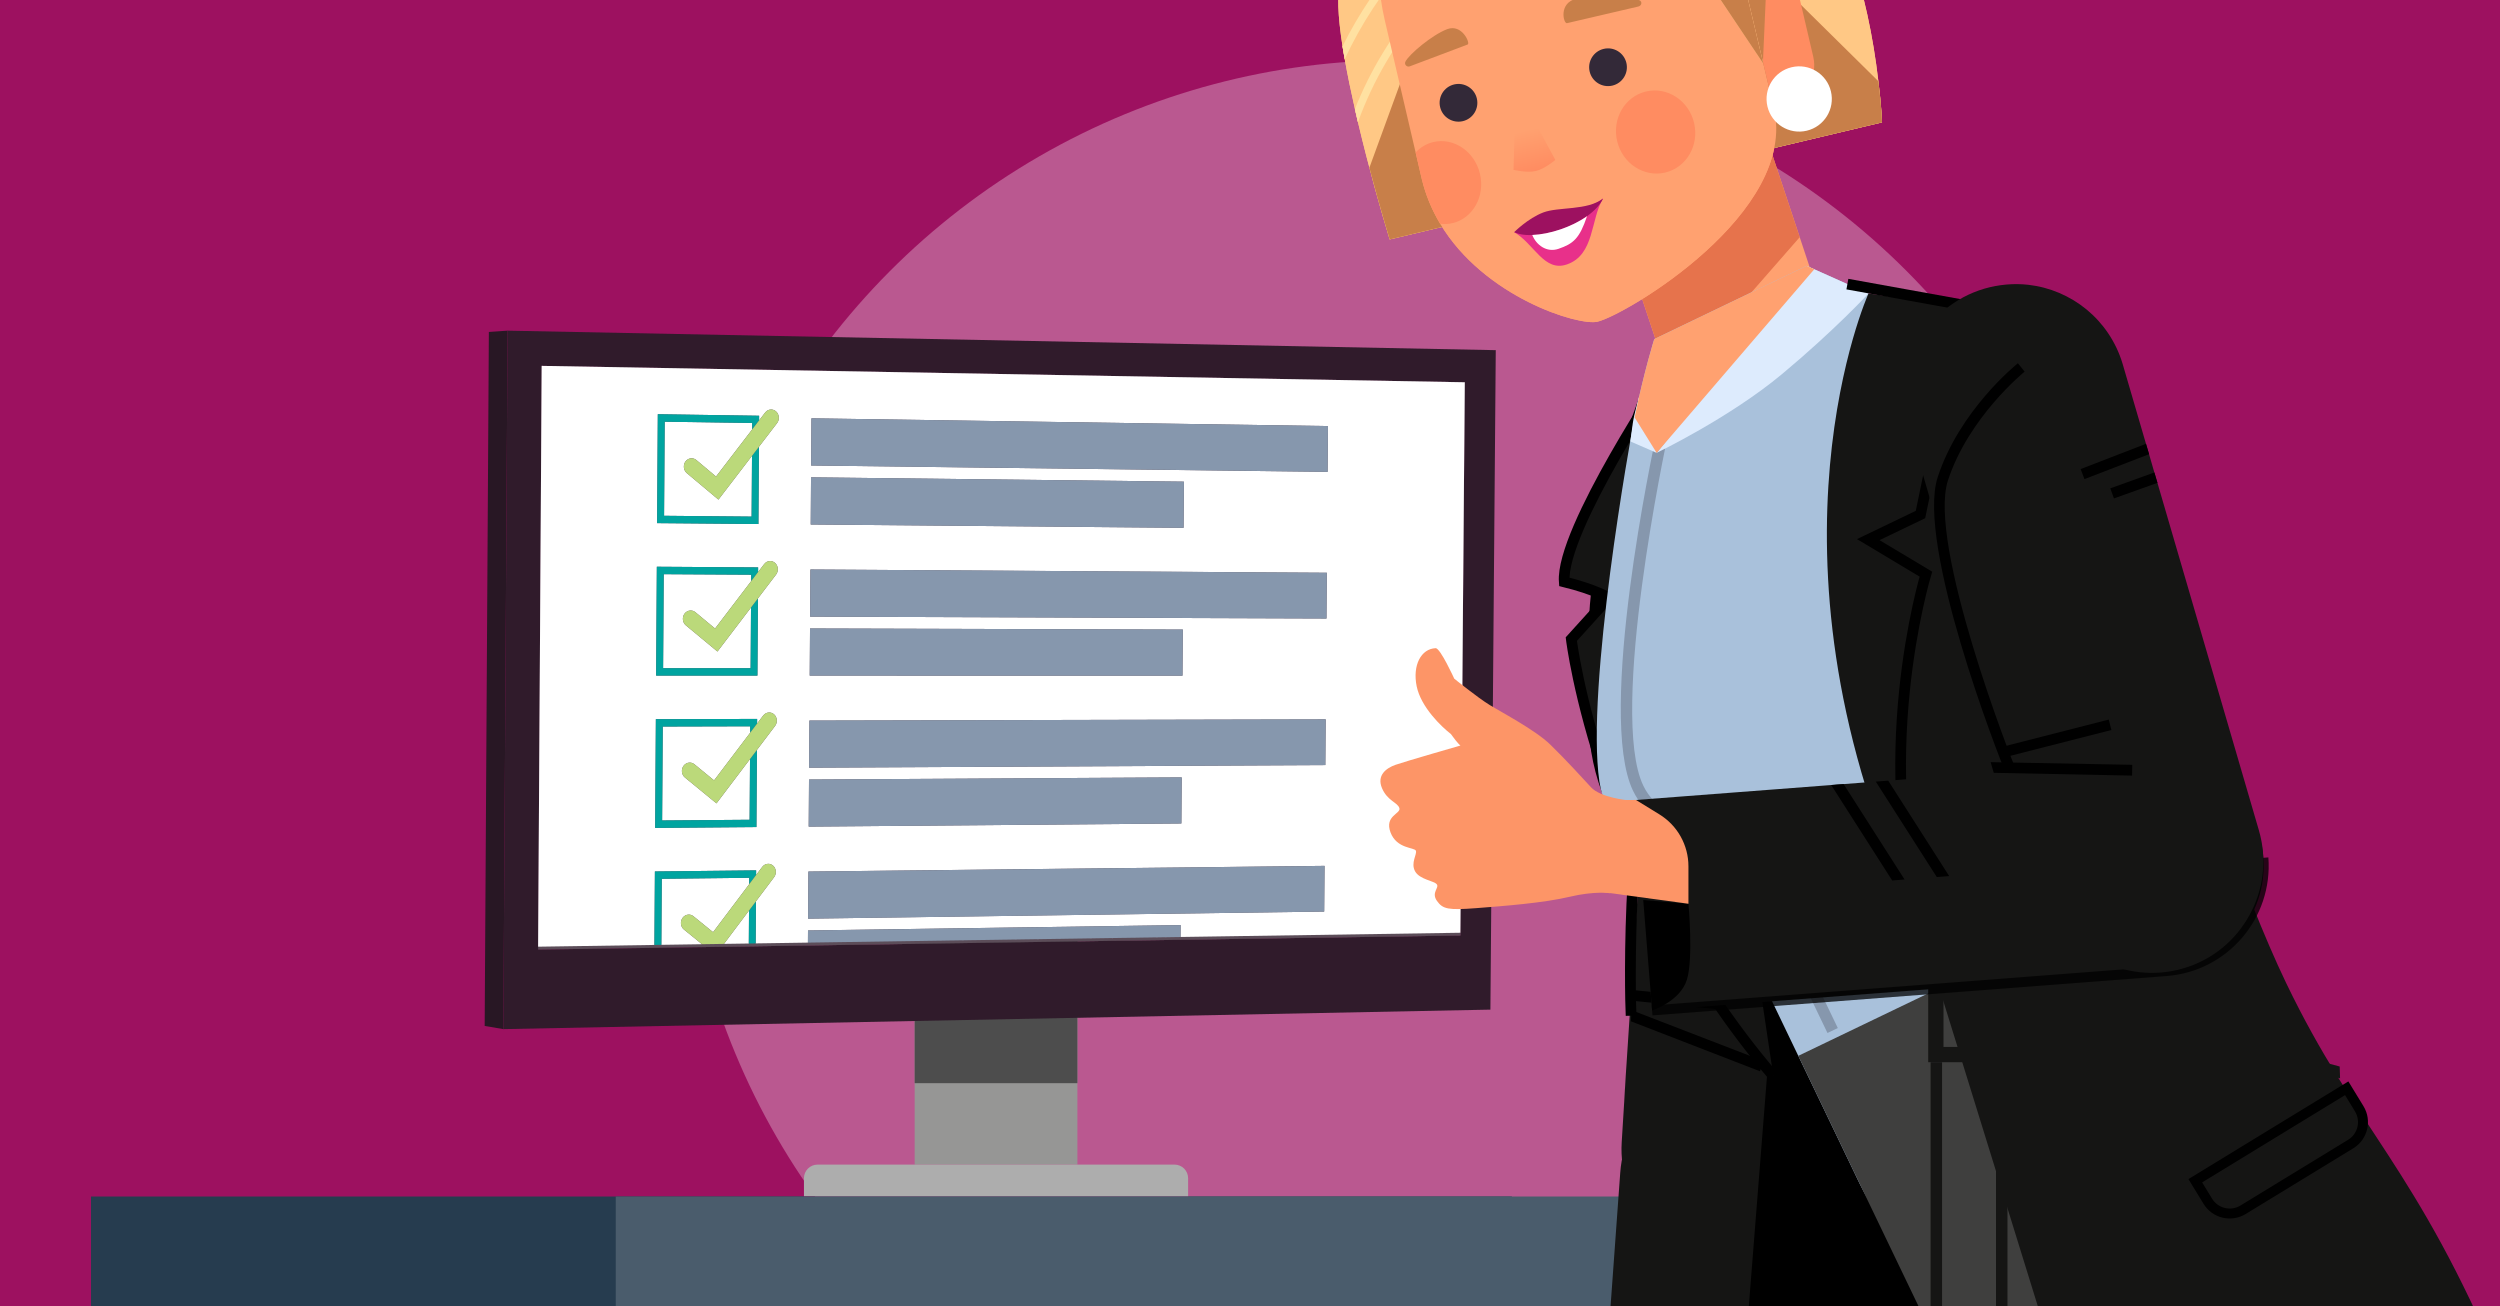 <?xml version="1.0" encoding="UTF-8"?>
<svg xmlns="http://www.w3.org/2000/svg" width="423.333mm" height="221.192mm" xmlns:xlink="http://www.w3.org/1999/xlink" version="1.1" viewBox="0 0 1200 627">
  <rect x="0" y="0" width="1200" height="627" fill="#333333" stroke="none"/>
  <defs>
    <clipPath id="clippath">
      <rect width="1200" height="627" fill="none"/>
    </clipPath>
    <clipPath id="clippath-1">
      <rect width="1200" height="627" fill="none"/>
    </clipPath>
    <clipPath id="clippath-2">
      <polygon points="703.103 183.495 700.964 449.027 258.283 455.792 260.002 175.62 703.103 183.495" fill="none"/>
    </clipPath>
    <clipPath id="clippath-3">
      <polygon points="260.012 175.492 703.095 183.373 700.965 447.719 258.301 454.412 260.012 175.492" fill="none"/>
    </clipPath>
    <linearGradient id="Unbenannter_Verlauf" data-name="Unbenannter Verlauf" x1="-2869.849" y1="886.32" x2="-2869.849" y2="866.496" gradientTransform="translate(-1854.437 1588.612) rotate(166.626)" gradientUnits="userSpaceOnUse">
      <stop offset="0" stop-color="#ffa170"/>
      <stop offset="1" stop-color="#ff8c61"/>
    </linearGradient>
    <linearGradient id="Unbenannter_Verlauf_2" data-name="Unbenannter Verlauf 2" x1="-3199.588" y1="886.449" x2="-3199.588" y2="866.625" gradientTransform="translate(-2175.203 1665.017) rotate(166.626)" gradientUnits="userSpaceOnUse">
      <stop offset="0" stop-color="#ffa170"/>
      <stop offset="1" stop-color="#ff8c61"/>
    </linearGradient>
  </defs>
  <!-- Generator: Adobe Illustrator 28.7.1, SVG Export Plug-In . SVG Version: 1.2.0 Build 142)  -->
  <g>
    <g id="Ebene_1">
      <g>
        <g id="BG">
          <g clip-path="url(#clippath)">
            <g id="BG_green">
              <rect width="1200" height="627" fill="#9d1160"/>
              <circle cx="671.182" cy="373.449" r="344.596" fill="#ba5890"/>
            </g>
          </g>
        </g>
        <g id="Ebene_4">
          <g clip-path="url(#clippath-1)">
            <g>
              <g>
                <g>
                  <rect x="43.681" y="574.324" width="682.012" height="64.865" fill="#263c4f"/>
                  <rect x="295.554" y="574.324" width="790.717" height="64.865" fill="#4a5c6c"/>
                </g>
                <g id="Tisch__x26__Screen">
                  <g id="Computer_Fuss">
                    <rect x="439.039" y="438.383" width="78.112" height="120.625" fill="#969695"/>
                    <rect x="439.039" y="438.383" width="78.112" height="81.541" fill="#4d4d4d"/>
                    <path d="M392.428,559.008h171.334c3.606,0,6.534,2.928,6.534,6.534v8.603h-184.402v-8.603c0-3.606,2.928-6.534,6.534-6.534h0Z" fill="#adadad"/>
                  </g>
                  <g id="Computer_Screen6">
                    <g isolation="isolate">
                      <polygon points="700.963 449.026 689.696 447.855 691.81 183.935 703.102 183.494 700.963 449.026" fill="#2a1826"/>
                      <polygon points="258.282 455.791 249.233 454.512 689.696 447.855 700.963 449.026 258.282 455.791" fill="#261622"/>
                      <polygon points="703.102 183.494 691.81 183.935 250.93 176.135 260.001 175.62 703.102 183.494" fill="#1b1019"/>
                      <polygon points="258.283 455.792 249.234 454.513 250.931 176.136 260.002 175.62 258.283 455.792" fill="#4d404b"/>
                      <path d="M243.634,158.717l474.332,9.358-2.571,316.546-473.794,9.356,2.033-335.26h0ZM700.963,449.026l2.139-265.532-443.101-7.875-1.719,280.172,442.681-6.765" fill="#301b2b"/>
                      <g>
                        <polygon points="703.103 183.495 700.964 449.027 258.283 455.792 260.002 175.62 703.103 183.495" fill="#5c4d59"/>
                        <g isolation="isolate">
                          <g clip-path="url(#clippath-2)">
                            <g>
                              <path d="M360.11,348.626l-41.995.112-.288,45.084,41.988-.337.192-29.141-16.102,21.279-15.162-12.431c-.406-.332-.728-.737-.964-1.186s-.385-.941-.444-1.447-.028-1.024.097-1.526.343-.987.658-1.425c.185-.257.394-.483.62-.678s.469-.359.724-.491.522-.232.795-.3.552-.102.832-.104c.198,0,.396.015.592.048s.391.083.582.15.378.152.56.254.358.222.526.359l9.433,7.752,17.337-22.892.02-3.079M360.589,275.862l-42.006-.253-.288,45.113,41.999.028.192-29.16-16.106,21.154-15.166-12.571c-.406-.337-.729-.746-.964-1.198s-.385-.945-.444-1.451-.028-1.024.097-1.525.343-.984.658-1.419c.185-.255.394-.48.62-.673s.469-.355.724-.485.522-.228.795-.293.552-.098.832-.096c.198,0,.396.018.592.053s.391.086.582.155.378.155.56.259.358.225.526.364l9.435,7.834,17.342-22.753.02-3.08M361.067,203.047l-42.017-.618-.289,45.147,42.01.393.192-29.178-16.111,21.028-15.17-12.712c-.406-.341-.729-.753-.965-1.207s-.385-.949-.444-1.456-.028-1.025.097-1.525.343-.981.658-1.415c.185-.254.394-.478.62-.67s.469-.352.724-.481.522-.224.795-.287.552-.093.832-.09c.198.003.396.022.593.058s.392.09.583.161.379.159.561.265.358.229.527.37l9.438,7.921,17.346-22.618.02-3.087M387.799,452.454l.039-5.836,178.857-2.579-.043,5.711-178.854,2.704M387.876,440.954l.151-22.608,247.757-2.734-.171,21.937-247.738,3.404M362.932,420.016l2.924-3.884c.185-.245.39-.461.611-.648s.458-.343.705-.47.505-.223.768-.288.532-.1.801-.102c.203-.002.407.014.608.048s.401.087.596.158.386.16.571.269.363.235.532.382c.395.339.705.75.928,1.201s.359.944.406,1.448.004,1.019-.132,1.515-.363.974-.686,1.403l-8.717,11.59-.133,20.195-3.291.05.104-15.831-12.042,16.012-10.511.159-8.704-7.057c-.406-.328-.728-.73-.964-1.177s-.385-.937-.444-1.442-.028-1.023.097-1.526.343-.989.658-1.43c.185-.258.393-.485.619-.682s.468-.363.723-.497.521-.237.794-.306.551-.107.831-.111c.198-.003.396.012.593.043s.392.08.583.145.379.149.561.25.358.22.527.356l9.43,7.659,17.332-23.023.02-3.081-41.984.477-.203,31.697-3.326.05.225-35.262,48.602-.531-.015,2.241M388.172,396.78l.151-22.617,178.902-1.027-.165,22.132-178.888,1.512M388.361,368.496l.152-22.628,247.819-.583-.171,21.956-247.799,1.254M363.411,347.321l2.925-3.862c.185-.243.39-.456.611-.64s.458-.338.705-.462.505-.218.768-.28.532-.095.801-.095c.204,0,.407.017.609.053s.401.09.597.163.387.164.571.274.363.239.533.387c.395.343.705.757.929,1.21s.36.948.406,1.453.004,1.02-.132,1.515-.363.971-.686,1.398l-8.719,11.523-.232,35.269-.012,1.766-48.606.411.333-52.21,48.615-.109-.015,2.238M388.657,324.294l.152-22.637,178.946.527-.166,22.151-178.933-.042M388.847,295.991l.152-22.642,247.88,1.571-.171,21.97-247.861-.898M363.89,274.584l2.925-3.838c.185-.241.39-.453.611-.636s.458-.334.705-.456.505-.213.768-.274.532-.09.801-.088c.204.001.407.021.609.059s.402.094.597.168.387.167.572.279.363.242.533.392c.395.347.705.763.929,1.219s.36.952.406,1.457.004,1.02-.132,1.515-.363.969-.686,1.393l-8.722,11.455-.233,35.291-.012,1.768-48.618-.011.333-52.244,48.627.313-.015,2.239M389.143,251.761l.152-22.651,178.991,2.083-.166,22.165-178.977-1.597M389.333,223.441l.152-22.657,247.941,3.727-.171,21.983-247.922-3.054M364.369,201.803l2.926-3.816c.185-.24.39-.451.612-.631s.458-.331.706-.451.505-.21.769-.268.532-.086.801-.082c.204.003.407.024.609.064s.401.097.597.174.387.171.571.285.363.246.533.398c.395.35.706.77.929,1.228s.36.955.406,1.46.004,1.021-.132,1.515-.363.967-.686,1.39l-8.724,11.387-.233,35.314-.012,1.769-48.631-.434.333-52.283,48.64.736-.015,2.246M703.095,183.373l-443.083-7.881-1.711,278.92,442.664-6.693,2.13-264.347" fill="#fff"/>
                              <g clip-path="url(#clippath-3)">
                                <g>
                                  <path d="M362.407,249.754l.012-1.769-.012,1.769,1.646.015-1.646-.015M364.384,199.557l-48.64-.736-.333,52.283,48.631.434.012-1.769.233-35.314-3.322,4.336-.192,29.178-42.01-.393.289-45.147,42.017.618-.02,3.087,3.322-4.331.015-2.246" fill="#00a4a0"/>
                                  <path d="M370.183,196.555c-.269-.004-.538.023-.801.082s-.521.148-.769.268-.484.271-.706.451-.427.391-.612.631l-2.926,3.816-3.322,4.331-17.346,22.618-9.438-7.921c-.169-.141-.345-.265-.527-.37s-.37-.194-.561-.265-.386-.124-.583-.161-.395-.056-.593-.058c-.28-.004-.559.027-.832.09s-.54.159-.795.287-.498.289-.724.481-.434.416-.62.67c-.315.433-.534.915-.658,1.415s-.156,1.018-.097,1.525.208,1.002.444,1.456.559.866.965,1.207l15.17,12.712,16.111-21.028,3.322-4.336,8.724-11.387c.323-.423.551-.896.686-1.39s.179-1.009.132-1.515-.183-1.002-.406-1.46-.534-.877-.929-1.228c-.17-.151-.348-.284-.533-.398s-.376-.209-.571-.285-.395-.134-.597-.174-.405-.061-.609-.064" fill="#bbd97a"/>
                                  <polyline points="636.878 274.92 388.998 273.349 388.847 295.991 636.707 296.89 636.878 274.92" fill="#8697ad"/>
                                  <polyline points="567.755 302.184 388.809 301.657 388.657 324.294 567.59 324.335 567.755 302.184" fill="#8697ad"/>
                                  <path d="M361.929,322.519l.012-1.768-.012,1.768h1.646-1.646M363.905,272.346l-48.627-.313-.333,52.244,48.618.011.012-1.768.233-35.291-3.321,4.362-.192,29.16-41.999-.028.288-45.113,42.006.253-.02,3.08,3.321-4.358.015-2.239" fill="#00a4a0"/>
                                  <path d="M369.7,269.292c-.269-.002-.538.028-.801.088s-.521.152-.768.274-.484.274-.705.456-.426.394-.611.636l-2.925,3.838-3.321,4.358-17.342,22.753-9.435-7.834c-.168-.139-.345-.26-.526-.364s-.369-.19-.56-.259-.386-.12-.582-.155-.395-.052-.592-.053c-.28-.001-.559.031-.832.096s-.54.163-.795.293-.498.292-.724.485-.434.418-.62.673c-.315.435-.534.919-.658,1.419s-.156,1.019-.097,1.525.208,1,.444,1.451.559.861.964,1.198l15.166,12.571,16.106-21.154,3.321-4.362,8.722-11.455c.323-.424.55-.898.686-1.393s.178-1.01.132-1.515-.183-1.001-.406-1.457-.534-.873-.929-1.219c-.17-.149-.348-.28-.533-.392s-.376-.205-.572-.279-.395-.13-.597-.168-.406-.057-.609-.059" fill="#bbd97a"/>
                                  <polyline points="636.331 345.285 388.513 345.868 388.361 368.496 636.161 367.241 636.331 345.285" fill="#8697ad"/>
                                  <polyline points="567.225 373.136 388.323 374.163 388.172 396.78 567.06 395.268 567.225 373.136" fill="#8697ad"/>
                                  <path d="M361.45,395.239l.012-1.767-.012,1.767,1.645-.014-1.645.014M363.425,345.083l-48.615.109-.333,52.21,48.606-.411.012-1.766.232-35.269-3.32,4.387-.192,29.141-41.988.337.288-45.084,41.995-.112-.02,3.079,3.321-4.384.015-2.238" fill="#00a4a0"/>
                                  <path d="M369.22,341.981c-.269,0-.537.032-.801.095s-.521.156-.768.28-.484.278-.705.462-.426.398-.611.64l-2.925,3.862-3.321,4.384-17.337,22.892-9.433-7.752c-.168-.137-.345-.257-.526-.359s-.369-.186-.56-.254-.386-.117-.582-.15-.394-.049-.592-.048c-.28.001-.559.036-.832.104s-.54.168-.795.3-.498.296-.724.491-.434.421-.62.678c-.315.438-.533.923-.658,1.425s-.156,1.021-.097,1.526.208.998.444,1.447.558.854.964,1.186l15.162,12.431,16.102-21.279,3.32-4.387,8.719-11.523c.323-.426.55-.902.686-1.398s.178-1.01.132-1.515-.183-.999-.406-1.453-.534-.867-.929-1.21c-.17-.148-.348-.277-.533-.387s-.376-.201-.571-.274-.395-.127-.597-.163-.406-.054-.609-.053" fill="#bbd97a"/>
                                  <polyline points="635.785 415.613 388.027 418.346 387.876 440.954 635.614 437.55 635.785 415.613" fill="#8697ad"/>
                                  <polyline points="566.695 444.039 387.838 446.618 387.799 452.454 566.652 449.75 566.695 444.039" fill="#8697ad"/>
                                  <path d="M362.849,432.639l-3.32,4.413-.104,15.831,3.291-.05.133-20.195M362.947,417.774l-48.602.531-.225,35.262,3.326-.05.203-31.697,41.984-.477-.02,3.081,3.32-4.409.015-2.241" fill="#00a4a0"/>
                                  <path d="M368.741,414.625c-.269.003-.538.037-.801.102s-.521.161-.768.288-.484.283-.705.47-.427.402-.611.648l-2.924,3.884-3.32,4.409-17.332,23.023-9.43-7.659c-.169-.137-.345-.255-.527-.356s-.37-.184-.561-.25-.386-.114-.583-.145-.395-.045-.593-.043c-.279.004-.558.041-.831.111s-.539.172-.794.306-.498.3-.723.497-.434.425-.619.682c-.315.44-.533.927-.658,1.43s-.156,1.021-.097,1.526.208.995.444,1.442.558.849.964,1.177l8.704,7.057,10.511-.159,12.042-16.012,3.32-4.413,8.717-11.59c.323-.429.55-.906.686-1.403s.178-1.011.132-1.515-.183-.997-.406-1.448-.534-.862-.928-1.201c-.169-.146-.347-.273-.532-.382s-.376-.198-.571-.269-.395-.123-.596-.158-.405-.05-.608-.048" fill="#bbd97a"/>
                                  <polyline points="637.425 204.512 389.484 200.785 389.333 223.441 637.255 226.495 637.425 204.512" fill="#8697ad"/>
                                  <polyline points="568.286 231.193 389.295 229.11 389.143 251.761 568.12 253.358 568.286 231.193" fill="#8697ad"/>
                                </g>
                              </g>
                            </g>
                          </g>
                        </g>
                      </g>
                      <polygon points="241.601 493.977 232.643 492.451 234.65 159.342 243.634 158.717 241.601 493.977" fill="#281724"/>
                    </g>
                  </g>
                </g>
              </g>
              <g>
                <g>
                  <g>
                    <path d="M885.697,570.663l-19.12,263.767-107.98-7.827,19.12-263.767c2.16-29.798,28.105-52.236,57.903-50.076h0c29.798,2.16,52.236,28.105,50.076,57.903h.001Z" fill="#151514"/>
                    <path d="M835.627,512.766c29.818,2.161,52.238,28.085,50.076,57.903l-19.118,263.767" fill="none" isolation="isolate" opacity=".75" stroke="#000" stroke-miterlimit="10" stroke-width="5.11"/>
                  </g>
                  <g>
                    <path d="M793.606,315.757l-10.564,159.407-.293,5.132-.215,2.798-.349,5.331-1.432,21.956-.405,6.031-.318,5.483-.081,1.048-.337,6.05-1.194,19.31c-1.808,29.424,20.661,54.787,50.17,56.55,14.394.888,27.786-4.078,37.945-12.805,10.619-9.098,17.666-22.269,18.588-37.297l11.332-173.122.311-5.197.623-9.112.315-5.198,2.604-39.915c1.273-22.146-10.925-41.848-29.542-51.132-6.271-3.115-13.243-4.995-20.608-5.487-29.442-1.743-54.787,20.661-56.548,50.169h-.002Z" fill="#151514"/>
                    <g>
                      <polygon points="783.164 484.888 782.815 490.219 844.744 514.203 846.601 509.366 783.164 484.888"/>
                      <polygon points="783.042 475.164 782.749 480.296 835.073 485.52 835.585 480.378 783.042 475.164"/>
                      <polygon points="864.085 362.78 864.14 367.939 897.386 367.32 897.701 362.122 864.085 362.78"/>
                      <polygon points="874.285 376.351 874.276 381.492 896.452 381.629 896.763 376.432 874.285 376.351"/>
                      <path d="M780.354,487.611l5.157-.119c-.445-5.183-2.827-116.263,16.832-141.354,19.728-25.183,52.162-36.393,52.488-36.505l-1.654-4.886c-1.387.47-34.194,11.785-54.894,38.202-20.792,26.539-18.459,135.958-17.929,144.66v.002Z"/>
                    </g>
                  </g>
                </g>
                <g>
                  <path d="M819.052,389.141c8.049,20.721,57.337,96.376,67.91,118.367l83.773,189.743-138.944,26.374,16.451-208.127c-37.761-78.539-82.012-110.367-85.542-164.284-.289-3.566-.264-23.433-.356-27.012-1.531-46.288,7.699-88.059,24.178-132.706,0,0,1.956,129.058,24.289,175.51,3.341,6.95,5.337,14.656,8.24,22.135h.001Z"/>
                  <path d="M800.7,177.743s-51.711,76.749-49.859,101.535c15.009,3.703,21.33,7.672,21.33,7.672l-17.94,19.815s13.29,111.633,96.965,209.71" fill="#151514" stroke="#000" stroke-miterlimit="10" stroke-width="5.142"/>
                </g>
                <g>
                  <g>
                    <path d="M930.658,624.044h147.956c32.229,69.797,25.34,234.66,6.002,404.852h-144.477l-9.482-404.852h.001Z" fill="#e6734c"/>
                    <path d="M903.921,826.342c0-78.119,16.328-161.301,22.749-190.986,1.541-7.265,2.532-11.301,2.532-11.301h191.059v404.841c0,59.741-48.429,108.17-108.17,108.17s-108.17-48.429-108.17-108.17c-.948-82.677,0-156.107,0-202.554Z" fill="#2d2d2c"/>
                  </g>
                  <g>
                    <rect x="778.949" y="40.137" width="81.13" height="137.751" transform="translate(7.414 263.869) rotate(-18.373)" fill="#ffa170"/>
                    <polygon points="801.907 184.695 863.864 113.846 836.301 30.856 759.307 56.427 801.907 184.695" fill="#e6734c"/>
                  </g>
                  <g>
                    <path d="M767.702,375.037c-6.577-44.757,14.772-164.378,16.901-174.684,4.594-22.199,9.445-37.6,9.445-37.6l73.116-35.153,3.683,1.649,99.062,44.385,58.732,122.158c1.708,13.713,4.59,39.524,8.055,64.851,3.258,23.798,5.68,42.298,8.727,58.544,4.299,22.519,9.818,40.625,20.553,62.338.467.9.924,1.808,1.366,2.728,23.19,48.234,2.888,106.136-45.346,129.326-48.234,23.19-106.136,2.888-129.326-45.346-.014-.029-.027-.058-.041-.087l-27.924-58.164-3.18-6.614-38.412-79.977-3.148-6.548c-4.092-.72-8.541-1.675-13.065-3.042-2.712-.813-5.487-1.759-8.227-2.885-14.628-6.036-28.181-16.782-30.971-35.879h0Z" fill="#a9c1db"/>
                    <path d="M877.185,495.838l4.96-2.385-45.78-95.219-1.793.055c-.35.011-35.212.833-45.775-21.138-16.792-34.926,11.229-165.646,11.514-166.964l-5.378-1.164c-1.181,5.45-28.702,133.894-11.096,170.512,10.751,22.362,41.238,24.177,49.098,24.266l44.25,92.037h0Z" fill="#8697ad"/>
                    <path d="M867.164,127.6l-71.976,89.772s34.997-16.806,60.21-37.834,41.465-38.633,41.465-38.633l-29.698-13.305h-.001Z" fill="#ddebfd"/>
                    <path d="M795.188,217.371l-8.326-27.349s-2.504,8.685-3.131,13.22c-.627,4.536-1.174,8.631-1.174,8.631l12.63,5.498h0Z" fill="#ddebfd"/>
                    <path d="M1016.991,258.398l4.784,2.667,14.332-25.741c-1.156-1.643-2.363-3.221-3.585-4.831l-15.531,27.905h0Z" fill="#8697ad"/>
                    <g>
                      <rect x="1014.625" y="250.668" width="5.504" height="160.036" transform="translate(-42.818 473.5) rotate(-25.678)" fill="#8697ad"/>
                      <rect x="964.537" y="249.374" width="5.505" height="57.785" transform="translate(445.475 1138.959) rotate(-74.822)" fill="#8697ad"/>
                      <rect x="964.814" y="292.809" width="34.713" height="5.502" transform="translate(-11.298 40.539) rotate(-2.351)" fill="#8697ad"/>
                      <path d="M798.673,410.916c2.74,1.126,5.515,2.071,8.227,2.885l86.681-31.497-1.889-5.199-93.018,33.811h0Z" fill="#8697ad"/>
                      <polygon points="820.728 418.43 823.113 423.39 890.483 394.745 888.329 389.674 820.728 418.43" fill="#8697ad"/>
                    </g>
                  </g>
                  <path d="M784.604,200.353l10.584,17.018,75.659-88.123-3.683-1.649-73.116,35.153s-4.85,15.401-9.445,37.6h.001Z" fill="#ffa170"/>
                  <g>
                    <path d="M941.225,669.307l197.522-94.966s-2.252-1.889-6.005-5.378c-1.763-1.636-3.866-3.638-6.259-5.989-11.398-11.09-28.738-29.543-43.43-51.548-1.202-1.824-2.405-3.648-3.542-5.503-1.987-3.116-3.906-6.346-5.71-9.591-1.342-2.368-2.602-4.734-3.814-7.001l-.016-.033c-.909-1.721-1.786-3.376-2.63-5.046-11.642-22.943-17.441-41.611-21.919-65.066l-182.244,87.621,1.526,3.175,23.895,49.785,3.18,6.614,49.445,102.927h0Z" fill="#3f3f3e"/>
                    <path d="M941.225,669.307c26.224,54.544,91.7,77.502,146.244,51.278,54.544-26.224,77.502-91.7,51.278-146.244-46.879-32.639-91.7-77.502-146.244-51.278-54.544,26.224-77.502,91.7-51.278,146.244h0Z" fill="#3f3f3e"/>
                  </g>
                  <g>
                    <path d="M1072.285,1531.607l-49.841,33.03-22.029-940.593h147.956c78.567,170.151-76.086,907.563-76.086,907.563h0Z" fill="#ffa170"/>
                    <g>
                      <rect x="929.437" y="616.277" width="47.908" height="174.29" fill="#3f3f3e"/>
                      <path d="M977.343,613.214v831.364h153.926s2.055-15.301,5.394-41.242c.22-1.761.477-3.596.697-5.504,15.741-121.93,56.324-448.679,56.324-571.489,0-77.018-28.437-158.99-40.289-189.702-.037-.183-.11-.367-.183-.514-2.055-5.357-3.596-9.1-4.33-10.861-.33-.807-.514-1.211-.514-1.211l-171.025-10.841Z" fill="#3f3f3e"/>
                      <g>
                        <polygon points="926.684 793.319 988.326 793.319 988.326 787.815 932.188 787.815 932.188 509.867 926.684 509.867 926.684 793.319" fill="#151514"/>
                        <g>
                          <rect x="929.201" y="443.652" width="44.474" height="62.547" fill="#3f3f3e"/>
                          <path d="M925.537,439.968v69.9h51.806v-69.9h-51.806ZM932.876,447.306h37.129v55.222h-37.129v-55.222h0Z" fill="#151514"/>
                        </g>
                        <path d="M957.235,508.583l.844.477,1.394.807,4.11,2.348,47.297,27.189,5.504,3.156,128.902,74.046c-.881-2.238-1.908-4.953-3.046-8.109l-171.722-98.63-6.385-3.669-.55-.33-1.027-.587-2.568-1.468-.844,1.468-.55.917-.514.917-.844,1.468h-.001Z" fill="#151514"/>
                        <rect x="958.081" y="505.281" width="5.504" height="285.286" fill="#151514"/>
                        <rect x="1010.886" y="537.072" width="5.504" height="835.992" fill="#151514"/>
                        <path d="M972.976,477.578l.697.183,3.669.991,31.226,8.329h.037l28.51,7.595,86.118,22.933c-.073-1.945-.147-3.816-.183-5.687l-145.707-38.858-2.972-.807-.697,2.678-.697,2.642h0Z" fill="#151514"/>
                        <path d="M1008.385,486.971l.22.11,116.83,56.14c-.293-2.165-.587-4.33-.807-6.495l-87.512-42.05-26.345-12.659-2.385,4.954h0Z" fill="#151514"/>
                      </g>
                    </g>
                  </g>
                  <g>
                    <path d="M651.815,58.608c5.124,21.713,11.247,43.339,15.235,56.308l236.319-56.185s-.224-7.603-1.748-19.724c-2.526-21.727-7.01-42.649-13.658-61.888-.491-1.43-.982-2.859-1.499-4.245-1.053-2.842-2.125-5.605-3.268-8.35-.615-1.476-1.229-2.951-1.872-4.382-8.74-19.948-20.24-37.542-34.709-51.602l-.008-.036c-1.497-1.379-3.002-2.794-4.491-4.137-15.304-13.447-33.685-23.182-55.471-27.884-2.361-.57-4.732-1.025-7.113-1.364-5.391-.943-10.965-1.542-16.728-1.831-7.445-.38-14.302-.032-20.712.926-3.833.534-7.464,1.284-10.937,2.223-3.83,1.024-7.493,2.272-10.892,3.683-45.028,18.739-55.42,69.259-55.42,69.259,0,0-23.515,18.64-22.444,53.763.17,5.315.895,11.856,2.013,19.096.324,1.997.665,4.066,1.05,6.162,1.345,7.563,3.014,15.69,4.894,23.917.457,2.079.957,4.185,1.458,6.291h.001Z" fill="#ffc885"/>
                    <path d="M651.815,58.608c7.253-19.941,18.084-38.47,32.102-54.701,1.542-1.762-.981-4.443-2.551-2.637-13.251,15.333-23.676,32.558-31.01,51.047.457,2.079.957,4.185,1.458,6.291h.001Z" fill="#ffe1a1"/>
                    <path d="M645.462,28.4c7.831-16.873,18.096-32.551,30.638-46.584,1.578-1.771-.945-4.452-2.523-2.681-11.704,13.117-21.509,27.555-29.165,43.103.324,1.997.665,4.066,1.05,6.162Z" fill="#ffe1a1"/>
                    <path d="M657.307,80.496c5.189,19.594,9.74,34.425,9.74,34.425l236.326-56.187s-.22-7.621-1.758-19.738l-69.528-68.62-157.897,63.884-16.884,46.236h.001Z" fill="#c87f49"/>
                    <path d="M682.417,85.767c1.893,7.961,4.98,15.146,8.842,21.621,21.189,35.393,66.561,49.159,75.526,47.027,13.671-3.25,96.386-52.381,84.685-102.514l-19.383-81.524c-11.693-50.097-58.664-82.039-104.881-71.277-46.261,10.735-74.275,60.051-62.608,110.192l14.9,63.893,2.919,12.582h0Z" fill="#ffa170"/>
                    <polygon points="782.013 -71.614 793.632 -22.744 817.194 -13.109 846.388 30.527 826.808 -51.828 782.013 -71.614" fill="#ffc885"/>
                    <path d="M726.559,114.571s6.897,6.959,16.434,8.048c2.284.249,4.751.153,7.285-.45,13.101-3.115,23.687-18.87,23.687-18.87,0,0-16.553-9.341-29.654-6.226-1.821.433-3.51,1.099-5.015,1.909-8.749,4.607-12.296,14.276-12.692,15.464l-.046.124h.001Z" fill="#e8308a"/>
                    <path d="M726.559,114.571l47.407-11.271s-16.553-9.341-29.654-6.226c-1.821.433-3.51,1.099-5.015,1.909-8.749,4.607-12.296,14.276-12.692,15.464l-.046.124h0Z" fill="#9d1160"/>
                    <path d="M726.559,114.571s6.897,6.959,16.434,8.048l2.807-12.623-6.503-11.013c-9.313,4.93-12.738,15.588-12.738,15.588h0Z" fill="#9d1160"/>
                    <path d="M740.616,111.22s3.596,1.818,7.3.937c3.694-.878,6.088-4.12,6.088-4.12,0,0-3.596-1.818-7.291-.939-3.704.881-6.097,4.122-6.097,4.122Z" fill="#fff"/>
                    <path d="M780.663,30.182c1.157,4.866-1.85,9.749-6.717,10.906-4.866,1.157-9.749-1.85-10.906-6.717-1.157-4.866,1.85-9.749,6.716-10.906s9.749,1.85,10.906,6.716h0Z" fill="#332938"/>
                    <path d="M750.986,15.991L782.351.184c1.536-.774,1.441-2.722-.13-3.054-4.294-.909-21.516,2.294-29.582,6.36-8.067,4.065-3.189,13.275-1.652,12.501h-.001Z" fill="#c87f49"/>
                    <path d="M706.355,25.403l-29.704,1.052c-1.455.051-2.288-1.692-1.32-2.725,2.645-2.824,16.422-8.177,24.061-8.448,7.639-.27,8.417,10.07,6.962,10.121h.001Z" fill="#c87f49"/>
                    <path d="M848.141-13.78c7.471-1.747,13.25,2.627,14.997,10.098l7.224,30.896c2.217,9.482-3.672,18.965-13.154,21.182l-6.224,1.455-4.776-20.089,1.934-43.543h-.001Z" fill="#ff8c61"/>
                    <ellipse cx="794.698" cy="63.371" rx="18.978" ry="19.995" transform="translate(6.896 185.551) rotate(-13.375)" fill="#ff8c61"/>
                    <path d="M682.417,85.767c1.893,7.961,4.98,15.146,8.842,21.621,1.956.289,3.964.189,5.991-.293,9.79-2.328,15.688-12.932,13.133-23.678-2.555-10.745-12.595-17.56-22.384-15.233-3.366.8-6.246,2.579-8.501,5.001l2.919,12.582h0Z" fill="#ff8c61"/>
                    <path d="M691.262,51.438c1.157,4.866,6.04,7.874,10.906,6.717s7.873-6.04,6.716-10.906c-1.157-4.866-6.04-7.873-10.906-6.716s-7.874,6.04-6.717,10.906h0Z" fill="#332938"/>
                    <path d="M726.482,81.516s6.432,1.585,10.742.561c4.31-1.025,9.34-5.335,9.34-5.335l-8.403-15.514-11.156,2.652-.522,17.636h-.001Z" fill="url(#Unbenannter_Verlauf)"/>
                    <circle cx="863.611" cy="47.497" r="15.662" transform="translate(12.434 201.047) rotate(-13.374)" fill="#fff"/>
                    <polygon points="817.192 -13.105 836.866 -9.528 846.39 30.529 817.192 -13.105" fill="#c87f49"/>
                  </g>
                  <g>
                    <path d="M651.814,58.609c5.125,21.713,11.247,43.339,15.236,56.307l236.318-56.188s-.224-7.603-1.748-19.724c-2.526-21.727-7.01-42.649-13.658-61.888-.491-1.43-.982-2.859-1.499-4.245-1.053-2.842-2.125-5.605-3.268-8.35-.615-1.476-1.229-2.951-1.872-4.382-8.741-19.948-20.241-37.542-34.71-51.602l-.008-.036c-1.497-1.379-3.002-2.794-4.491-4.137-15.304-13.446-33.685-23.182-55.471-27.883-2.361-.57-4.732-1.025-7.113-1.364-5.391-.943-10.965-1.542-16.728-1.831-7.445-.38-14.302-.032-20.712.927-3.833.534-7.464,1.284-10.937,2.223-3.83,1.024-7.493,2.272-10.891,3.684-45.028,18.739-55.419,69.26-55.419,69.26,0,0-23.515,18.641-22.444,53.763.17,5.315.895,11.856,2.013,19.096.324,1.997.665,4.066,1.05,6.162,1.346,7.563,3.014,15.69,4.895,23.917.457,2.079.957,4.185,1.458,6.291h0Z" fill="#ffc885"/>
                    <path d="M651.814,58.609c7.252-19.941,18.084-38.47,32.102-54.702,1.542-1.762-.981-4.443-2.551-2.637-13.251,15.333-23.676,32.558-31.01,51.048.457,2.079.957,4.185,1.458,6.291h.001Z" fill="#ffe1a1"/>
                    <path d="M645.461,28.401c7.831-16.873,18.096-32.551,30.638-46.584,1.578-1.771-.945-4.452-2.523-2.681-11.703,13.117-21.509,27.555-29.164,43.103.324,1.997.665,4.066,1.05,6.162h0Z" fill="#ffe1a1"/>
                    <path d="M657.306,80.497c5.189,19.594,9.741,34.424,9.741,34.424l236.326-56.189s-.221-7.621-1.758-19.738l-69.529-68.619-157.896,63.886-16.884,46.236h0Z" fill="#c87f49"/>
                    <path d="M682.416,85.768c1.893,7.96,4.98,15.146,8.842,21.621,21.19,35.393,66.562,49.158,75.527,47.026,13.671-3.251,96.386-52.382,84.684-102.515l-19.384-81.524c-11.694-50.097-58.665-82.038-104.882-71.276-46.26,10.735-74.274,60.052-62.607,110.193l14.901,63.893s2.919,12.582,2.919,12.582Z" fill="#ffa170"/>
                    <polygon points="782.01 -71.614 793.63 -22.744 817.192 -13.109 846.387 30.526 826.806 -51.828 782.01 -71.614" fill="#ffc885"/>
                    <g>
                      <path d="M769.474,95.291c-7.535,5.877-19.961,6.625-27.308,9.437s-9.043,4.521-12.201,5.612l-3.158,1.091c9.642,5.636,14.357,19.279,25.317,15.492,13.375-4.622,11.279-21.76,17.35-31.633h0Z" fill="#e8308a"/>
                      <path d="M769.474,95.291c-7.535,5.877-21.38,3.887-28.726,6.699-7.347,2.811-13.941,9.442-13.941,9.442,10.243,4.954,36.991-3.813,42.667-16.141Z" fill="#9d1160"/>
                      <path d="M761.776,103.76c-3.638,10.864-6.634,13.231-13.721,15.681-5.624,1.943-10.706-1.866-12.567-6.654,8.301-.288,18.914-3.781,26.288-9.027Z" fill="#fff"/>
                    </g>
                    <path d="M780.662,30.182c1.157,4.866-1.85,9.749-6.716,10.907-4.866,1.157-9.749-1.85-10.906-6.716s1.85-9.749,6.716-10.906,9.749,1.85,10.906,6.716h0Z" fill="#332938"/>
                    <path d="M752.158,11.117l34.205-7.977c1.675-.391,2.041-2.306.592-2.999-3.959-1.894-21.451-2.836-30.248-.785-8.797,2.051-6.225,12.151-4.55,11.761h0Z" fill="#c87f49"/>
                    <path d="M704.488,21.357l-27.809,10.493c-1.362.514-2.709-.872-2.122-2.16,1.604-3.521,12.946-12.998,20.098-15.697,7.152-2.699,11.195,6.85,9.833,7.364Z" fill="#c87f49"/>
                    <path d="M848.139-13.781c7.471-1.747,13.25,2.627,14.997,10.098l7.224,30.896c2.217,9.482-3.672,18.965-13.154,21.183l-6.224,1.455-4.776-20.089s1.933-43.543,1.933-43.543Z" fill="#ff8c61"/>
                    <ellipse cx="794.697" cy="63.365" rx="18.978" ry="19.995" transform="translate(6.899 185.565) rotate(-13.376)" fill="#ff8c61"/>
                    <path d="M682.416,85.768c1.893,7.96,4.98,15.146,8.842,21.621,1.956.289,3.964.189,5.991-.293,9.79-2.328,15.688-12.933,13.133-23.678s-12.595-17.56-22.385-15.233c-3.366.8-6.246,2.579-8.501,5.001l2.919,12.582h0Z" fill="#ff8c61"/>
                    <path d="M691.261,51.438c1.157,4.866,6.04,7.873,10.907,6.716,4.866-1.157,7.873-6.04,6.716-10.906-1.157-4.866-6.04-7.873-10.906-6.716s-7.874,6.04-6.716,10.906h0Z" fill="#332938"/>
                    <path d="M726.481,81.517s6.432,1.585,10.742.561c4.309-1.025,9.34-5.335,9.34-5.335l-8.404-15.514-11.156,2.653-.522,17.636h0Z" fill="url(#Unbenannter_Verlauf_2)"/>
                    <circle cx="863.612" cy="47.505" r="15.662" transform="translate(12.432 201.047) rotate(-13.374)" fill="#fff"/>
                    <polygon points="817.191 -13.106 836.864 -9.529 846.388 30.528 817.191 -13.106" fill="#c87f49"/>
                  </g>
                </g>
                <g>
                  <path d="M1097.31,471.763c33.665,70.02,62.568,88.447,103.208,185.488l-193.176,63.971-86.06-277.89c-.731-1.521-1.463-3.042-2.161-4.579-1.223-2.628-2.43-5.224-3.555-7.818-74.257-166.643-18.703-290.031-18.703-290.031l44.658,6.112,52.564,18.58,1.357,6.244s60.501,213.882,101.868,299.923h0Z" fill="#151514"/>
                  <path d="M886.748,136.373l55.9,10.102-20.817,100.495-25.068,12.053,27.67,16.57s-27.896,92.318.904,176.552" fill="none" stroke="#000" stroke-miterlimit="10" stroke-width="5.142"/>
                  <path d="M1128.347,549.128l-51.68,31.562c-5.796,3.539-13.375,1.708-16.915-4.088l-6.014-9.848,72.683-44.389,6.014,9.848c3.539,5.796,1.708,13.375-4.088,16.915h0Z" fill="none" stroke="#000" stroke-miterlimit="10" stroke-width="4.782"/>
                </g>
                <g>
                  <g>
                    <g>
                      <path d="M1039.785,466.122l-246.786,18.894-7.735-101.027,246.785-18.894c27.879-2.134,52.247,18.767,54.382,46.647h0c2.134,27.879-18.767,52.247-46.646,54.381h0Z" fill="#151514"/>
                      <path d="M1086.434,411.735c2.136,27.898-18.749,52.245-46.647,54.381l-246.786,18.892" fill="none" isolation="isolate" opacity=".75" stroke="#000" stroke-miterlimit="10" stroke-width="4.782"/>
                      <polygon points="929.655 420.981 935.612 420.525 906.341 374.711 900.383 375.168 929.655 420.981"/>
                      <polygon points="908.241 422.62 914.198 422.164 884.927 376.351 878.97 376.807 908.241 422.62"/>
                      <path d="M810.449,433.802s2.466,26.103-.746,36.482c-3.212,10.378-16.701,14.724-16.701,14.724l-4.248-52.994,21.695,1.789h0Z"/>
                    </g>
                    <path d="M762.165,427.246l48.285,6.556v-17.981c0-10.152-5.265-19.578-13.91-24.901l-11.271-6.94-21.681.05-1.423,43.217h0Z" fill="#fd9567"/>
                    <path d="M781.195,384.11s-12.921-1.253-17.485-6.199c-2.582-2.797-12.276-13.452-19.555-20.501s-23.071-15.307-29.066-18.981c-5.995-3.674-17.056-12.68-17.056-12.68,0,0-6.679-14.714-8.933-14.621-6.968.287-11.16,8.168-9.105,18.26,2.056,10.093,11.986,19.496,16.413,22.931,3.502,4.884,4.612,5.533,4.612,5.533,0,0-26.649,7.666-31.171,9.256-4.522,1.59-9.08,5.065-6.5,11.188s7.508,6.844,8.354,9.583c.847,2.739-7.256,3.633-4.263,11.649s11.545,7.13,12.187,8.818-2.581,5.816-.41,9.837c2.17,4.021,9.123,4.571,10.438,6.271,1.316,1.7-2.769,3.927.074,7.961,2.844,4.033,5.53,4.503,18.801,3.497,13.271-1.006,32.616-2.526,44.8-5.438,12.184-2.912,19.574-1.725,19.574-1.725l8.289-44.639h.002Z" fill="#fd9567"/>
                  </g>
                  <g>
                    <path d="M916.394,205.095l44.65,153.39,1.482,4.923.756,2.703,1.497,5.128,6.171,21.12,1.684,5.805,1.578,5.26.283,1.012,1.754,5.799,5.489,18.551c8.375,28.264,38.169,44.402,66.499,35.957,13.828-4.094,24.711-13.345,31.268-25.022,6.862-12.184,8.974-26.972,4.696-41.407l-48.624-166.54-1.487-4.99-2.534-8.775-1.484-4.991-11.219-38.395c-6.386-21.243-24.592-35.579-45.263-37.927-6.958-.779-14.153-.159-21.241,1.901-28.259,8.442-44.403,38.169-35.955,66.497h0Z" fill="#151514"/>
                    <g>
                      <polygon points="955.503 365.827 957 370.956 1023.398 372.288 1023.487 367.107 955.503 365.827"/>
                      <polygon points="961.044 358.485 962.526 363.407 1013.476 350.402 1012.197 345.395 961.044 358.485"/>
                      <polygon points="998.713 225.147 1000.531 229.974 1031.556 218.011 1030.072 213.019 998.713 225.147"/>
                      <polygon points="1012.943 234.405 1014.694 239.238 1035.577 231.775 1034.09 226.785 1012.943 234.405"/>
                      <path d="M962.779,371.1l4.805-1.877c-2.192-4.718-42.46-108.269-32.58-138.574,9.914-30.415,36.55-52.053,36.818-52.269l-3.227-4.024c-1.143.916-28.093,22.779-38.498,54.688-10.449,32.053,29.204,134.062,32.681,142.056h.001Z"/>
                    </g>
                  </g>
                </g>
              </g>
            </g>
          </g>
        </g>
      </g>
    </g>
  </g>
</svg>